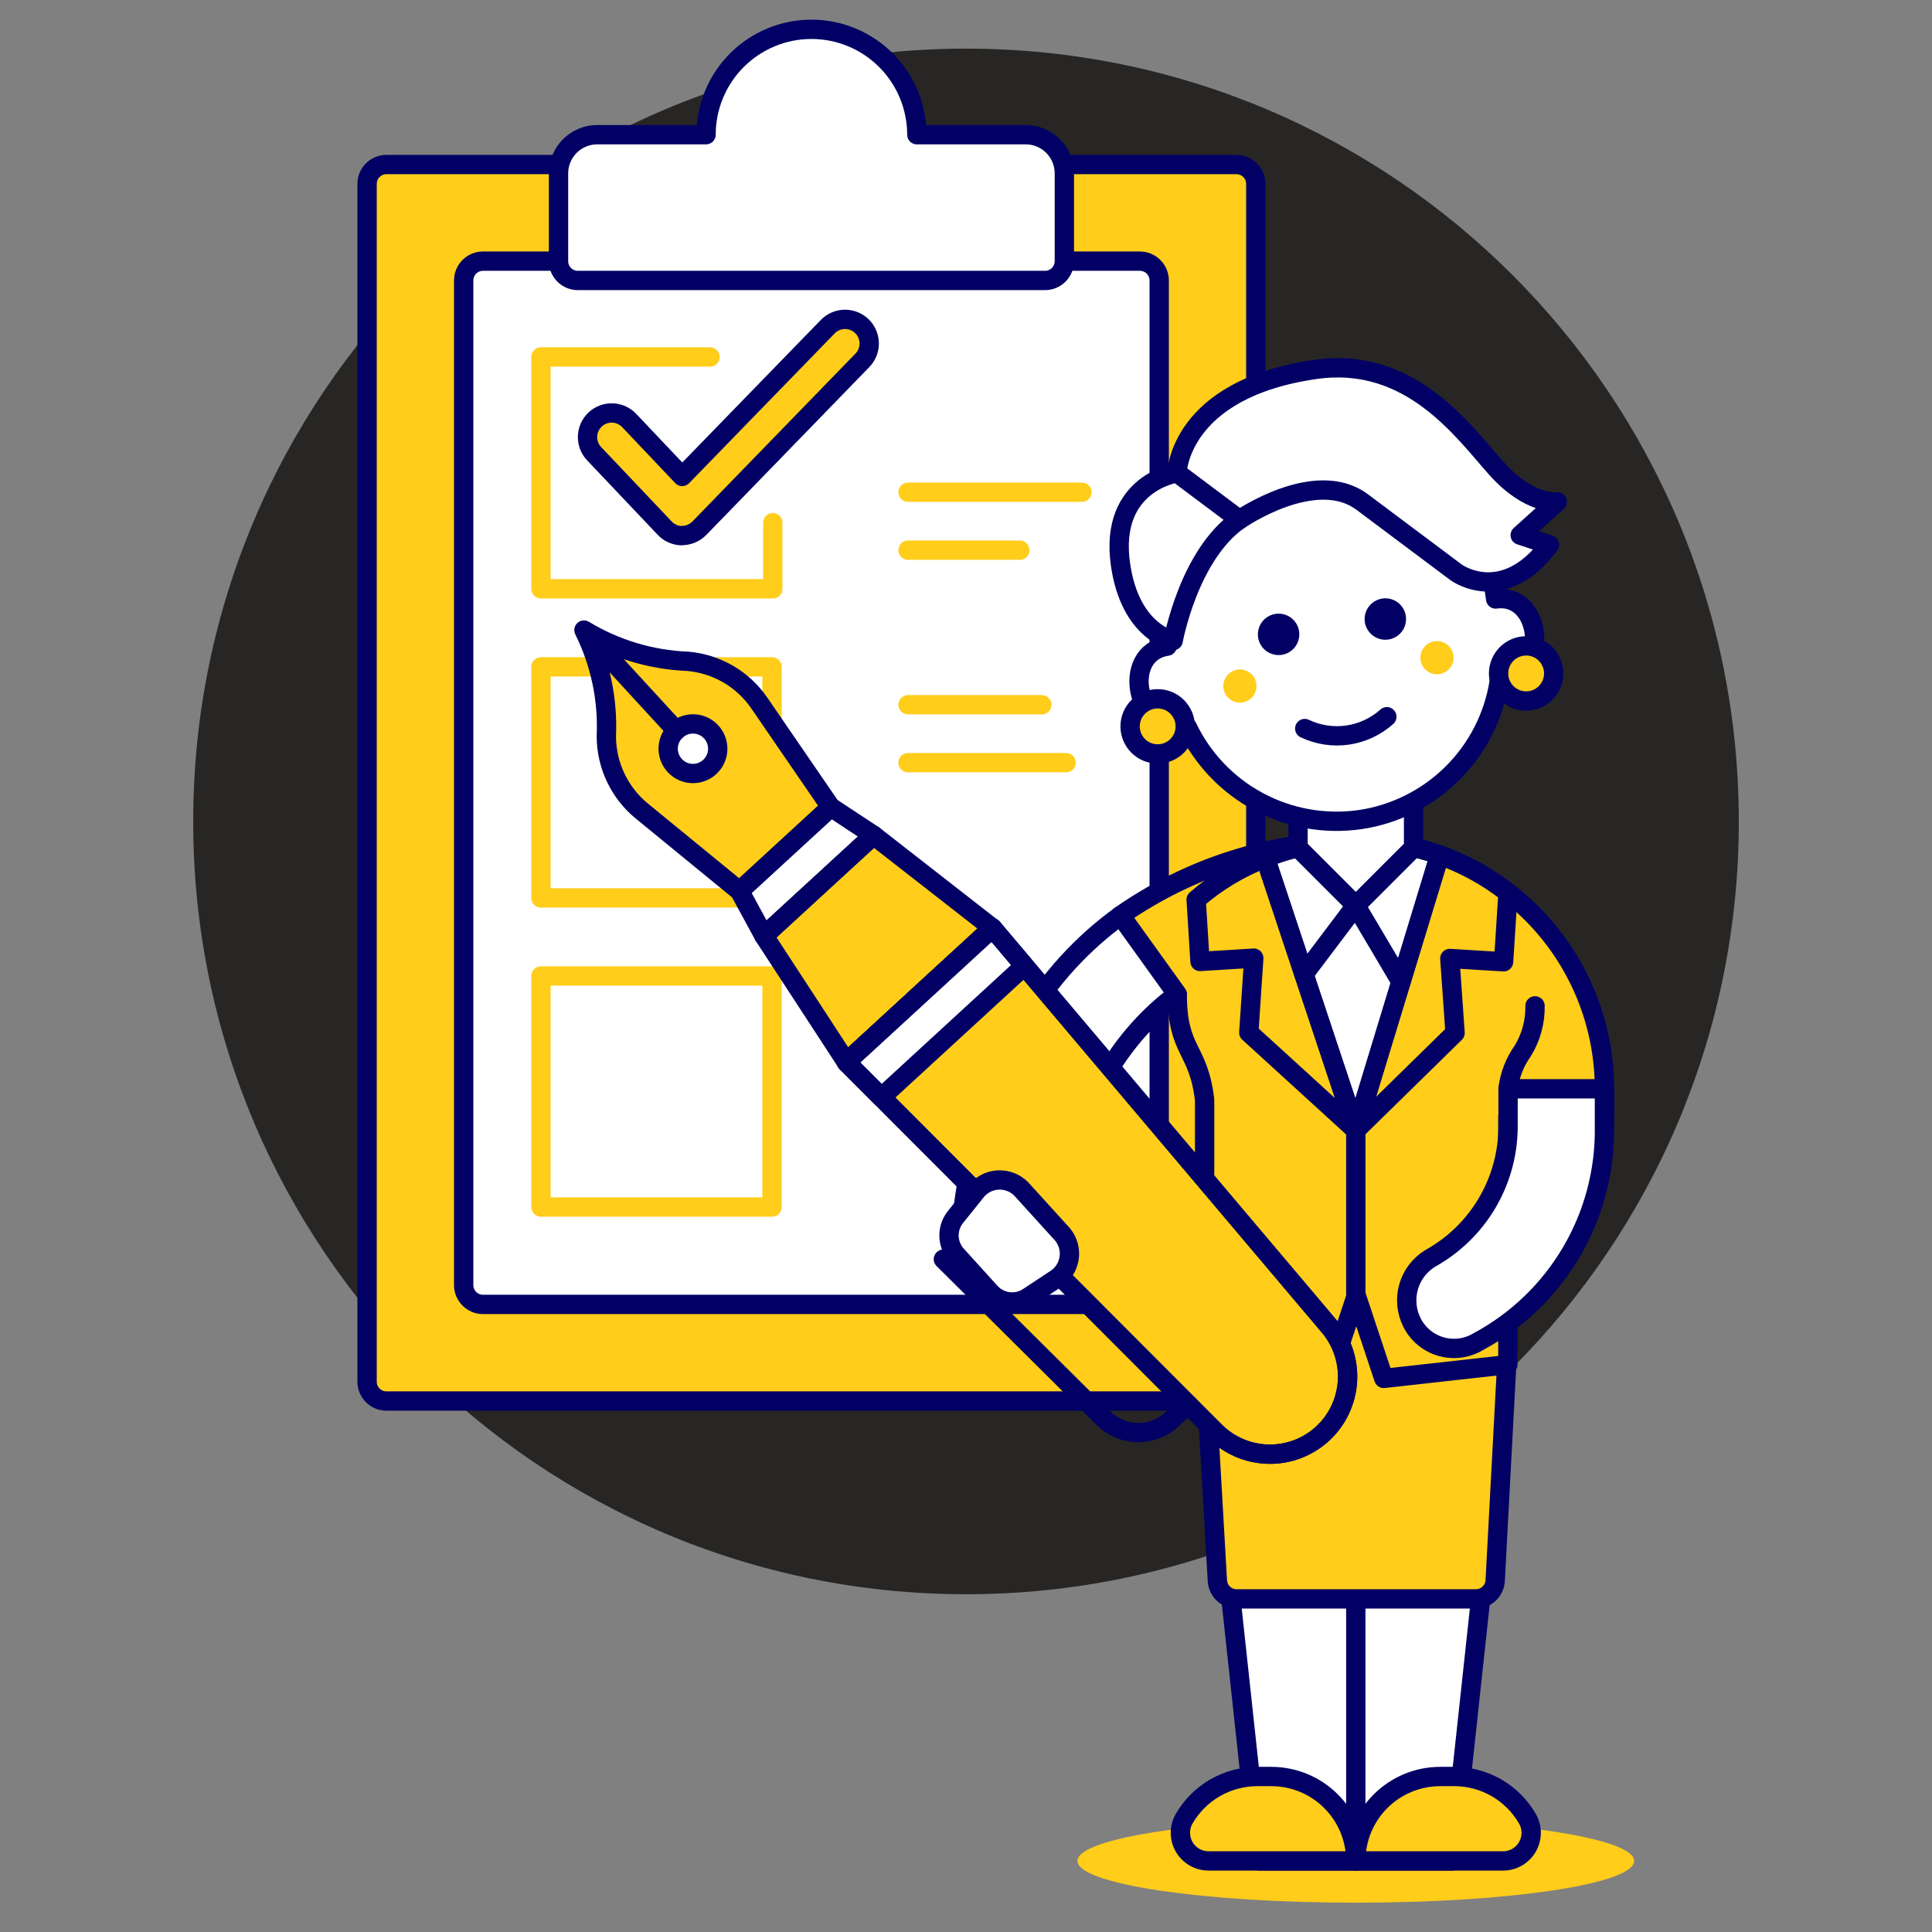 <svg xmlns="http://www.w3.org/2000/svg" fill="none" viewBox="0 0 100 100" id="Employee-Checklist-4--Streamline-Ux" height="100" width="100">
  <rect x="0" y="0" width="100" height="100" fill="#808080" stroke="none"/>
  <desc>
    Employee Checklist 4 Streamline Illustration: https://streamlinehq.com
  </desc>
  <path fill="#272625" d="M50 82.517c22.091 0 40 -17.909 40 -40S72.091 2.517 50 2.517 10 20.426 10 42.517c0 22.091 17.909 40 40 40Z" stroke-width="1"></path>
  <path fill="#ffcd1a" d="M64 8.517H20c-0.552 0 -1 0.448 -1 1V71.517c0 0.552 0.448 1 1 1h44c0.552 0 1 -0.448 1 -1V9.517c0 -0.552 -0.448 -1 -1 -1Z" stroke-width="1"></path>
  <path stroke="#020064" stroke-linecap="round" stroke-linejoin="round" d="M64 8.517H20c-0.552 0 -1 0.448 -1 1V71.517c0 0.552 0.448 1 1 1h44c0.552 0 1 -0.448 1 -1V9.517c0 -0.552 -0.448 -1 -1 -1Z" stroke-width="1"></path>
  <path fill="#ffffff" d="M59 13.517H25c-0.552 0 -1 0.448 -1 1v52c0 0.552 0.448 1 1 1h34c0.552 0 1 -0.448 1 -1v-52c0 -0.552 -0.448 -1 -1 -1Z" stroke-width="1"></path>
  <path stroke="#020064" stroke-linecap="round" stroke-linejoin="round" d="M59 13.517H25c-0.552 0 -1 0.448 -1 1v52c0 0.552 0.448 1 1 1h34c0.552 0 1 -0.448 1 -1v-52c0 -0.552 -0.448 -1 -1 -1Z" stroke-width="1"></path>
  <path fill="#ffffff" d="M47.455 6.972c0 -1.447 -0.575 -2.834 -1.598 -3.857 -1.023 -1.023 -2.41 -1.598 -3.857 -1.598 -1.447 0 -2.834 0.575 -3.857 1.598 -1.023 1.023 -1.598 2.411 -1.598 3.857h-5.636c-0.53 0 -1.039 0.211 -1.414 0.586 -0.375 0.375 -0.586 0.884 -0.586 1.414V13.517c0 0.265 0.105 0.519 0.293 0.707 0.188 0.188 0.442 0.293 0.707 0.293h24.182c0.265 0 0.52 -0.105 0.707 -0.293 0.188 -0.188 0.293 -0.442 0.293 -0.707V8.972c0 -0.53 -0.211 -1.039 -0.586 -1.414 -0.375 -0.375 -0.884 -0.586 -1.414 -0.586h-5.636Z" stroke-width="1"></path>
  <path stroke="#020064" stroke-linecap="round" stroke-linejoin="round" d="M47.455 6.972c0 -1.447 -0.575 -2.834 -1.598 -3.857 -1.023 -1.023 -2.41 -1.598 -3.857 -1.598 -1.447 0 -2.834 0.575 -3.857 1.598 -1.023 1.023 -1.598 2.411 -1.598 3.857h-5.636c-0.53 0 -1.039 0.211 -1.414 0.586 -0.375 0.375 -0.586 0.884 -0.586 1.414V13.517c0 0.265 0.105 0.519 0.293 0.707 0.188 0.188 0.442 0.293 0.707 0.293h24.182c0.265 0 0.52 -0.105 0.707 -0.293 0.188 -0.188 0.293 -0.442 0.293 -0.707V8.972c0 -0.53 -0.211 -1.039 -0.586 -1.414 -0.375 -0.375 -0.884 -0.586 -1.414 -0.586h-5.636Z" stroke-width="1"></path>
  <path stroke="#ffcd1a" stroke-linecap="round" stroke-linejoin="round" d="M40 27.055v3.422H28v-12h8.75" stroke-width="1"></path>
  <path stroke="#ffcd1a" stroke-linecap="round" stroke-linejoin="round" d="M39.96 34.517H28v11.96h11.96v-11.96Z" stroke-width="1"></path>
  <path stroke="#ffcd1a" stroke-linecap="round" stroke-linejoin="round" d="M39.96 50.517H28v11.96h11.96v-11.96Z" stroke-width="1"></path>
  <path fill="#ffcd1a" stroke="#020064" stroke-linecap="round" stroke-linejoin="round" d="M35.235 27.724c-0.322 -0.018 -0.625 -0.161 -0.842 -0.4l-3.65 -3.85c-0.224 -0.241 -0.343 -0.561 -0.332 -0.89 0.011 -0.329 0.151 -0.64 0.39 -0.867 0.239 -0.226 0.557 -0.349 0.886 -0.342 0.329 0.007 0.642 0.144 0.871 0.38l2.753 2.905 7.542 -7.76c0.232 -0.234 0.547 -0.367 0.876 -0.37 0.329 -0.003 0.647 0.124 0.883 0.353 0.236 0.23 0.372 0.543 0.379 0.873 0.006 0.329 -0.118 0.648 -0.345 0.886l-8.449 8.7c-0.222 0.227 -0.522 0.361 -0.839 0.377l-0.123 0.005Z" stroke-width="1"></path>
  <path stroke="#ffcd1a" stroke-linecap="round" stroke-linejoin="round" d="M47 25.477h9" stroke-width="1"></path>
  <path stroke="#ffcd1a" stroke-linecap="round" stroke-linejoin="round" d="M47 28.477h5.786" stroke-width="1"></path>
  <path stroke="#ffcd1a" stroke-linecap="round" stroke-linejoin="round" d="M47 36.477h6.923" stroke-width="1"></path>
  <path stroke="#ffcd1a" stroke-linecap="round" stroke-linejoin="round" d="M47 39.477h8.182" stroke-width="1"></path>
  <path fill="#ffcd1a" d="M70.176 98.483c7.957 0 14.407 -0.968 14.407 -2.161s-6.45 -2.161 -14.407 -2.161c-7.957 0 -14.407 0.968 -14.407 2.161s6.45 2.161 14.407 2.161Z" stroke-width="1"></path>
  <path fill="#ffffff" d="m62.326 69.904 2.854 26.418h9.991l2.854 -26.418h-15.699Z" stroke-width="1"></path>
  <path stroke="#020064" stroke-linecap="round" stroke-linejoin="round" d="M70.176 75.626v20.695" stroke-width="1"></path>
  <path stroke="#020064" stroke-linecap="round" stroke-linejoin="round" d="m62.326 69.904 2.854 26.418h9.991l2.854 -26.418h-15.699Z" stroke-width="1"></path>
  <path fill="#ffcd1a" stroke="#020064" stroke-linecap="round" stroke-linejoin="round" d="M70.176 96.321c-0 -1.159 -0.461 -2.27 -1.28 -3.089 -0.82 -0.819 -1.931 -1.28 -3.09 -1.28h-0.728c-0.767 -0 -1.521 0.202 -2.186 0.585 -0.665 0.384 -1.216 0.935 -1.6 1.6 -0.128 0.221 -0.195 0.473 -0.195 0.728 0 0.256 0.067 0.507 0.195 0.728 0.128 0.221 0.312 0.405 0.533 0.533 0.222 0.128 0.473 0.195 0.728 0.195h7.622Z" stroke-width="1"></path>
  <path fill="#ffcd1a" stroke="#020064" stroke-linecap="round" stroke-linejoin="round" d="M70.176 96.321c0 -1.159 0.46 -2.27 1.28 -3.089 0.819 -0.819 1.931 -1.28 3.089 -1.28h0.729c0.767 -0 1.521 0.202 2.185 0.585 0.664 0.384 1.216 0.935 1.6 1.6 0.128 0.221 0.195 0.472 0.195 0.728 0 0.255 -0.067 0.506 -0.195 0.728 -0.128 0.221 -0.311 0.405 -0.532 0.533 -0.221 0.128 -0.472 0.196 -0.727 0.196h-7.624Z" stroke-width="1"></path>
  <path fill="#ffcd1a" stroke="#020064" stroke-linecap="round" stroke-linejoin="round" d="m62.326 69.9 0.685 11.916c0.015 0.255 0.126 0.495 0.312 0.671 0.186 0.175 0.432 0.273 0.688 0.272h12.38c0.256 0 0.503 -0.098 0.689 -0.274 0.186 -0.176 0.297 -0.417 0.311 -0.673l0.634 -11.912 0.026 -2.127h-15.7l-0.025 2.127Z" stroke-width="1"></path>
  <path fill="#ffcd1a" d="M60.933 51.468 58 47.387c3.579 -2.499 7.835 -3.85 12.2 -3.874 1.687 -0 3.357 0.332 4.916 0.978 1.559 0.645 2.975 1.592 4.168 2.785 1.193 1.193 2.139 2.609 2.785 4.168 0.645 1.559 0.978 3.229 0.978 4.916v1.427h-5v12.845l-6.423 0.714 -1.423 -4.282 -1.427 4.282 -6.423 -0.714v-13.7c-0.321 -2.724 -1.417 -2.466 -1.417 -5.463Z" stroke-width="1"></path>
  <path fill="#ffffff" stroke="#020064" stroke-linecap="round" stroke-linejoin="round" d="m74.514 44.256 -4.338 14.244 -3.84 -11.546 -0.842 -2.541c1.498 -0.598 3.097 -0.903 4.71 -0.9 1.47 -0.011 2.929 0.24 4.31 0.743v0Z" stroke-width="1"></path>
  <path stroke="#020064" stroke-linecap="round" stroke-linejoin="round" d="M70.176 58.499v8.564" stroke-width="1"></path>
  <path stroke="#020064" stroke-linecap="round" stroke-linejoin="round" d="M78.057 56.353c0.086 -0.703 0.345 -1.373 0.755 -1.95 0.434 -0.702 0.657 -1.515 0.641 -2.34" stroke-width="1"></path>
  <path stroke="#020064" stroke-linecap="round" stroke-linejoin="round" d="m64.638 53.447 0.257 -3.854 -2.783 0.172 -0.2 -3.2c1.061 -0.92 2.273 -1.649 3.582 -2.156l4.682 14.091 -5.538 -5.053Z" stroke-width="1"></path>
  <path stroke="#020064" stroke-linecap="round" stroke-linejoin="round" d="m78.054 46.211 -0.172 2.7 -0.057 0.871 -2.782 -0.171 0.271 3.853 -5.138 5.036 4.338 -14.243c1.28 0.451 2.477 1.111 3.54 1.954Z" stroke-width="1"></path>
  <path stroke="#020064" stroke-linecap="round" stroke-linejoin="round" d="m72.515 50.821 -2.34 -3.951 -2.684 3.557" stroke-width="1"></path>
  <path fill="#ffffff" stroke="#020064" stroke-linejoin="round" d="M58 47.387c-3.756 2.727 -7.168 7.371 -8.165 15.281 -0.083 0.661 0.1 1.327 0.508 1.853 0.408 0.526 1.008 0.868 1.669 0.952 0.105 0.013 0.211 0.02 0.317 0.02 0.612 -0.001 1.202 -0.225 1.66 -0.63 0.458 -0.405 0.753 -0.963 0.828 -1.57 0.779 -6.175 3.321 -9.755 6.112 -11.828L58 47.387Z" stroke-width="1"></path>
  <path stroke="#020064" stroke-linejoin="round" d="M60.933 51.468 58 47.387c3.579 -2.499 7.835 -3.85 12.2 -3.874 1.687 -0 3.357 0.332 4.916 0.978 1.559 0.645 2.975 1.592 4.168 2.785 1.193 1.193 2.139 2.609 2.785 4.168 0.645 1.559 0.978 3.229 0.978 4.916v1.427h-5v12.845l-6.423 0.714 -1.423 -4.282 -1.427 4.282 -6.423 -0.714v-13.7c-0.321 -2.724 -1.417 -2.466 -1.417 -5.463Z" stroke-width="1"></path>
  <path fill="#ffffff" stroke="#020064" stroke-linejoin="round" d="M73.083 68.45c-0.287 -0.57 -0.349 -1.226 -0.176 -1.839 0.174 -0.614 0.572 -1.139 1.115 -1.474 1.216 -0.672 2.232 -1.657 2.941 -2.852 0.709 -1.195 1.087 -2.558 1.094 -3.948v-1.98h4.989v1.98c0.033 2.273 -0.559 4.512 -1.713 6.472 -1.153 1.96 -2.823 3.564 -4.826 4.639 -0.287 0.172 -0.607 0.283 -0.938 0.326 -0.332 0.043 -0.669 0.017 -0.99 -0.076 -0.321 -0.093 -0.62 -0.252 -0.877 -0.466 -0.257 -0.214 -0.468 -0.478 -0.618 -0.777v-0.004Z" stroke-width="1"></path>
  <path fill="#ffffff" stroke="#020064" stroke-linecap="round" stroke-linejoin="round" d="m67.186 43.88 2.989 2.99 2.991 -2.99v-3.723h-5.98v3.723Z" stroke-width="1"></path>
  <path fill="#ffcd1a" d="m51.365 48.032 17.441 20.627c0.668 0.792 1.004 1.812 0.938 2.846 -0.066 1.034 -0.528 2.003 -1.291 2.704 -0.763 0.701 -1.767 1.081 -2.803 1.059 -1.036 -0.022 -2.024 -0.443 -2.757 -1.175l-19.085 -19.116 7.557 -6.945Z" stroke-width="1"></path>
  <path fill="#ffcd1a" d="M33.22 41.978c-0.573 -0.469 -1.035 -1.06 -1.352 -1.729 -0.318 -0.669 -0.483 -1.4 -0.484 -2.141 0.087 -1.9 -0.312 -3.792 -1.159 -5.495 1.626 0.984 3.475 1.541 5.375 1.617 0.738 0.063 1.452 0.29 2.092 0.662 0.64 0.373 1.189 0.883 1.608 1.494l3.7 5.392 -4.723 4.34 -5.057 -4.14Z" stroke-width="1"></path>
  <path fill="#ffcd1a" d="m39.544 48.441 5.668 -5.208 6.153 4.799 -7.557 6.945 -4.264 -6.536Z" stroke-width="1"></path>
  <path fill="#ffffff" stroke="#020064" stroke-linecap="round" stroke-linejoin="round" d="m38.281 46.118 4.723 -4.34 2.208 1.455 -5.668 5.208 -1.263 -2.323Z" stroke-width="1"></path>
  <path stroke="#020064" stroke-linecap="round" stroke-linejoin="round" d="M33.22 41.978c-0.573 -0.469 -1.035 -1.06 -1.352 -1.729 -0.318 -0.669 -0.483 -1.4 -0.484 -2.141 0.087 -1.9 -0.312 -3.792 -1.159 -5.495 1.626 0.984 3.475 1.541 5.375 1.617 0.738 0.063 1.452 0.29 2.092 0.662 0.64 0.373 1.189 0.883 1.608 1.494l3.7 5.392 -4.723 4.34 -5.057 -4.14Z" stroke-width="1"></path>
  <path stroke="#020064" stroke-linecap="round" stroke-linejoin="round" d="m39.544 48.441 5.668 -5.208 6.153 4.799 -7.557 6.945 -4.264 -6.536Z" stroke-width="1"></path>
  <path fill="#ffffff" stroke="#020064" stroke-linecap="round" stroke-linejoin="round" d="M34.923 39.621c-0.172 -0.187 -0.284 -0.42 -0.323 -0.671 -0.039 -0.251 -0.003 -0.507 0.104 -0.738 0.107 -0.23 0.28 -0.423 0.496 -0.555 0.217 -0.132 0.468 -0.197 0.721 -0.186 0.254 0.011 0.498 0.096 0.703 0.246 0.205 0.15 0.361 0.357 0.448 0.595 0.087 0.238 0.102 0.497 0.042 0.744 -0.06 0.247 -0.192 0.47 -0.378 0.642 -0.124 0.114 -0.269 0.203 -0.428 0.261 -0.158 0.058 -0.326 0.084 -0.495 0.077 -0.168 -0.007 -0.334 -0.047 -0.486 -0.118 -0.153 -0.071 -0.29 -0.171 -0.404 -0.295v0Z" stroke-width="1"></path>
  <path stroke="#020064" stroke-linecap="round" stroke-linejoin="round" d="m34.999 37.808 -4.34 -4.723" stroke-width="1"></path>
  <path stroke="#020064" stroke-linecap="round" stroke-linejoin="round" d="m61.5 72.695 -0.845 0.778c-0.486 0.447 -1.126 0.689 -1.786 0.676 -0.66 -0.013 -1.29 -0.28 -1.758 -0.745l-8.282 -8.229" stroke-width="1"></path>
  <path stroke="#020064" stroke-linecap="round" stroke-linejoin="round" d="m51.365 48.032 17.441 20.627c0.668 0.792 1.004 1.812 0.938 2.846 -0.066 1.034 -0.528 2.003 -1.291 2.704 -0.763 0.701 -1.767 1.081 -2.803 1.059 -1.036 -0.022 -2.024 -0.443 -2.757 -1.175l-19.085 -19.116 7.557 -6.945Z" stroke-width="1"></path>
  <path fill="#ffffff" stroke="#020064" stroke-linecap="round" stroke-linejoin="round" d="m45.623 56.794 7.4 -6.801 -1.658 -1.961 -7.557 6.945 1.815 1.817Z" stroke-width="1"></path>
  <path stroke="#020064" stroke-linecap="round" stroke-linejoin="round" d="m51.365 48.032 17.441 20.627c0.668 0.792 1.004 1.812 0.938 2.846 -0.066 1.034 -0.528 2.003 -1.291 2.704 -0.763 0.701 -1.767 1.081 -2.803 1.059 -1.036 -0.022 -2.024 -0.443 -2.757 -1.175l-19.085 -19.116 7.557 -6.945Z" stroke-width="1"></path>
  <path fill="#ffffff" stroke="#020064" stroke-linejoin="round" d="m51.287 66.922 -1.8 -1.987c-0.237 -0.276 -0.367 -0.627 -0.367 -0.991 0 -0.363 0.13 -0.715 0.367 -0.991l1.007 -1.254c0.135 -0.18 0.306 -0.328 0.504 -0.435 0.197 -0.107 0.415 -0.171 0.639 -0.186 0.224 -0.015 0.449 0.018 0.659 0.097 0.21 0.079 0.401 0.203 0.559 0.362l2.138 2.354c0.144 0.173 0.248 0.374 0.307 0.591 0.059 0.217 0.07 0.443 0.034 0.665 -0.037 0.221 -0.121 0.432 -0.246 0.619 -0.126 0.186 -0.29 0.343 -0.481 0.46l-1.346 0.888c-0.297 0.209 -0.66 0.304 -1.021 0.269 -0.362 -0.035 -0.699 -0.198 -0.951 -0.46Z" stroke-width="1"></path>
  <path fill="#ffffff" stroke="#020064" stroke-linecap="round" stroke-linejoin="round" d="M70.379 42.426c1.803 -0.263 3.474 -1.095 4.772 -2.374 1.297 -1.279 2.153 -2.938 2.442 -4.737h0.007c2.687 -0.386 2.24 -4.659 -0.186 -4.311l-0.244 -1.7c-0.324 -2.254 -1.53 -4.288 -3.353 -5.653 -1.823 -1.365 -4.114 -1.95 -6.368 -1.626 -2.254 0.324 -4.288 1.53 -5.653 3.353 -1.365 1.823 -1.95 4.114 -1.626 6.368l0.244 1.7c-2.426 0.348 -1.652 4.575 1.036 4.189h0.006c0.784 1.644 2.072 2.995 3.677 3.856 1.605 0.862 3.442 1.189 5.246 0.934Z" stroke-width="1"></path>
  <path fill="#020064" d="M66.026 31.773c-0.21 0.03 -0.406 0.122 -0.564 0.264 -0.158 0.142 -0.27 0.327 -0.322 0.533 -0.052 0.206 -0.043 0.422 0.028 0.622 0.071 0.2 0.199 0.375 0.369 0.502 0.17 0.127 0.374 0.201 0.585 0.212 0.212 0.011 0.422 -0.04 0.605 -0.148 0.182 -0.108 0.329 -0.268 0.42 -0.459 0.092 -0.191 0.125 -0.406 0.095 -0.616 -0.02 -0.14 -0.067 -0.274 -0.139 -0.396 -0.072 -0.121 -0.167 -0.227 -0.28 -0.312 -0.113 -0.085 -0.242 -0.146 -0.378 -0.181 -0.137 -0.035 -0.279 -0.042 -0.419 -0.022Z" stroke-width="1"></path>
  <path fill="#020064" d="M71.552 30.979c-0.21 0.03 -0.406 0.122 -0.564 0.264 -0.158 0.142 -0.27 0.327 -0.323 0.533 -0.052 0.206 -0.043 0.422 0.028 0.622 0.071 0.2 0.199 0.375 0.369 0.502 0.17 0.127 0.374 0.201 0.585 0.213 0.212 0.011 0.422 -0.04 0.605 -0.148 0.182 -0.108 0.329 -0.268 0.42 -0.46 0.092 -0.191 0.125 -0.406 0.095 -0.616 -0.02 -0.14 -0.067 -0.274 -0.139 -0.395 -0.072 -0.121 -0.167 -0.227 -0.28 -0.312 -0.113 -0.085 -0.241 -0.146 -0.378 -0.181 -0.137 -0.035 -0.279 -0.042 -0.418 -0.022Z" stroke-width="1"></path>
  <path fill="#ffcd1a" d="M65.027 35.387c0.024 0.168 -0.002 0.34 -0.075 0.493 -0.073 0.153 -0.191 0.281 -0.337 0.368 -0.146 0.087 -0.315 0.128 -0.484 0.119 -0.17 -0.009 -0.333 -0.068 -0.469 -0.17 -0.136 -0.102 -0.239 -0.242 -0.295 -0.402 -0.057 -0.16 -0.064 -0.334 -0.022 -0.498 0.042 -0.165 0.132 -0.313 0.259 -0.427 0.126 -0.113 0.284 -0.187 0.452 -0.211 0.112 -0.016 0.225 -0.01 0.335 0.018 0.109 0.028 0.212 0.077 0.302 0.145 0.09 0.068 0.166 0.152 0.224 0.249 0.058 0.097 0.095 0.204 0.111 0.316Z" stroke-width="1"></path>
  <path fill="#ffcd1a" d="M75.228 33.921c0.024 0.168 -0.002 0.34 -0.075 0.493 -0.073 0.153 -0.19 0.281 -0.337 0.368s-0.315 0.128 -0.484 0.119c-0.17 -0.009 -0.333 -0.068 -0.469 -0.17 -0.136 -0.102 -0.239 -0.242 -0.295 -0.402 -0.057 -0.16 -0.064 -0.334 -0.022 -0.498 0.042 -0.165 0.132 -0.313 0.258 -0.427 0.126 -0.114 0.283 -0.187 0.452 -0.211 0.112 -0.016 0.225 -0.01 0.335 0.018 0.109 0.028 0.212 0.077 0.302 0.145 0.09 0.068 0.167 0.152 0.224 0.249 0.058 0.097 0.096 0.204 0.112 0.316Z" stroke-width="1"></path>
  <path stroke="#020064" stroke-linecap="round" stroke-linejoin="round" d="M67.533 37.709c0.69 0.329 1.461 0.447 2.217 0.338 0.756 -0.109 1.464 -0.439 2.033 -0.949" stroke-width="1"></path>
  <path fill="#ffffff" d="M64.151 26.9s3.934 -2.728 6.358 -0.914l4.847 3.63s2.423 1.81 4.844 -1.416l-1.514 -0.5 1.914 -1.726s-1.413 0.2 -3.13 -1.713c-1.717 -1.913 -4.445 -5.85 -9.39 -5.139 -7.064 1.014 -7.161 5.354 -7.161 5.354l3.232 2.424Z" stroke-width="1"></path>
  <path stroke="#020064" stroke-linecap="round" stroke-linejoin="round" d="M64.151 26.9s3.934 -2.728 6.358 -0.914l4.847 3.63s2.423 1.81 4.844 -1.416l-1.514 -0.5 1.914 -1.726s-1.413 0.2 -3.13 -1.713c-1.717 -1.913 -4.445 -5.85 -9.39 -5.139 -7.064 1.014 -7.161 5.354 -7.161 5.354l3.232 2.424Z" stroke-width="1"></path>
  <path fill="#ffcd1a" stroke="#020064" stroke-linecap="round" stroke-linejoin="round" d="M78.993 36.284c0.788 0 1.427 -0.639 1.427 -1.427s-0.639 -1.427 -1.427 -1.427c-0.788 0 -1.427 0.639 -1.427 1.427s0.639 1.427 1.427 1.427Z" stroke-width="1"></path>
  <path fill="#ffcd1a" stroke="#020064" stroke-linecap="round" stroke-linejoin="round" d="M59.921 39.024c0.788 0 1.427 -0.639 1.427 -1.427s-0.639 -1.427 -1.427 -1.427c-0.788 0 -1.427 0.639 -1.427 1.427s0.639 1.427 1.427 1.427Z" stroke-width="1"></path>
  <path fill="#ffffff" d="M60.92 24.476s-3.532 0.508 -2.923 4.746c0.507 3.532 2.728 3.934 2.728 3.934s0.8 -4.442 3.426 -6.26l-3.231 -2.42Z" stroke-width="1"></path>
  <path stroke="#020064" stroke-linecap="round" stroke-linejoin="round" d="M60.92 24.476s-3.532 0.508 -2.923 4.746c0.507 3.532 2.728 3.934 2.728 3.934s0.8 -4.442 3.426 -6.26l-3.231 -2.42Z" stroke-width="1"></path>
</svg>
